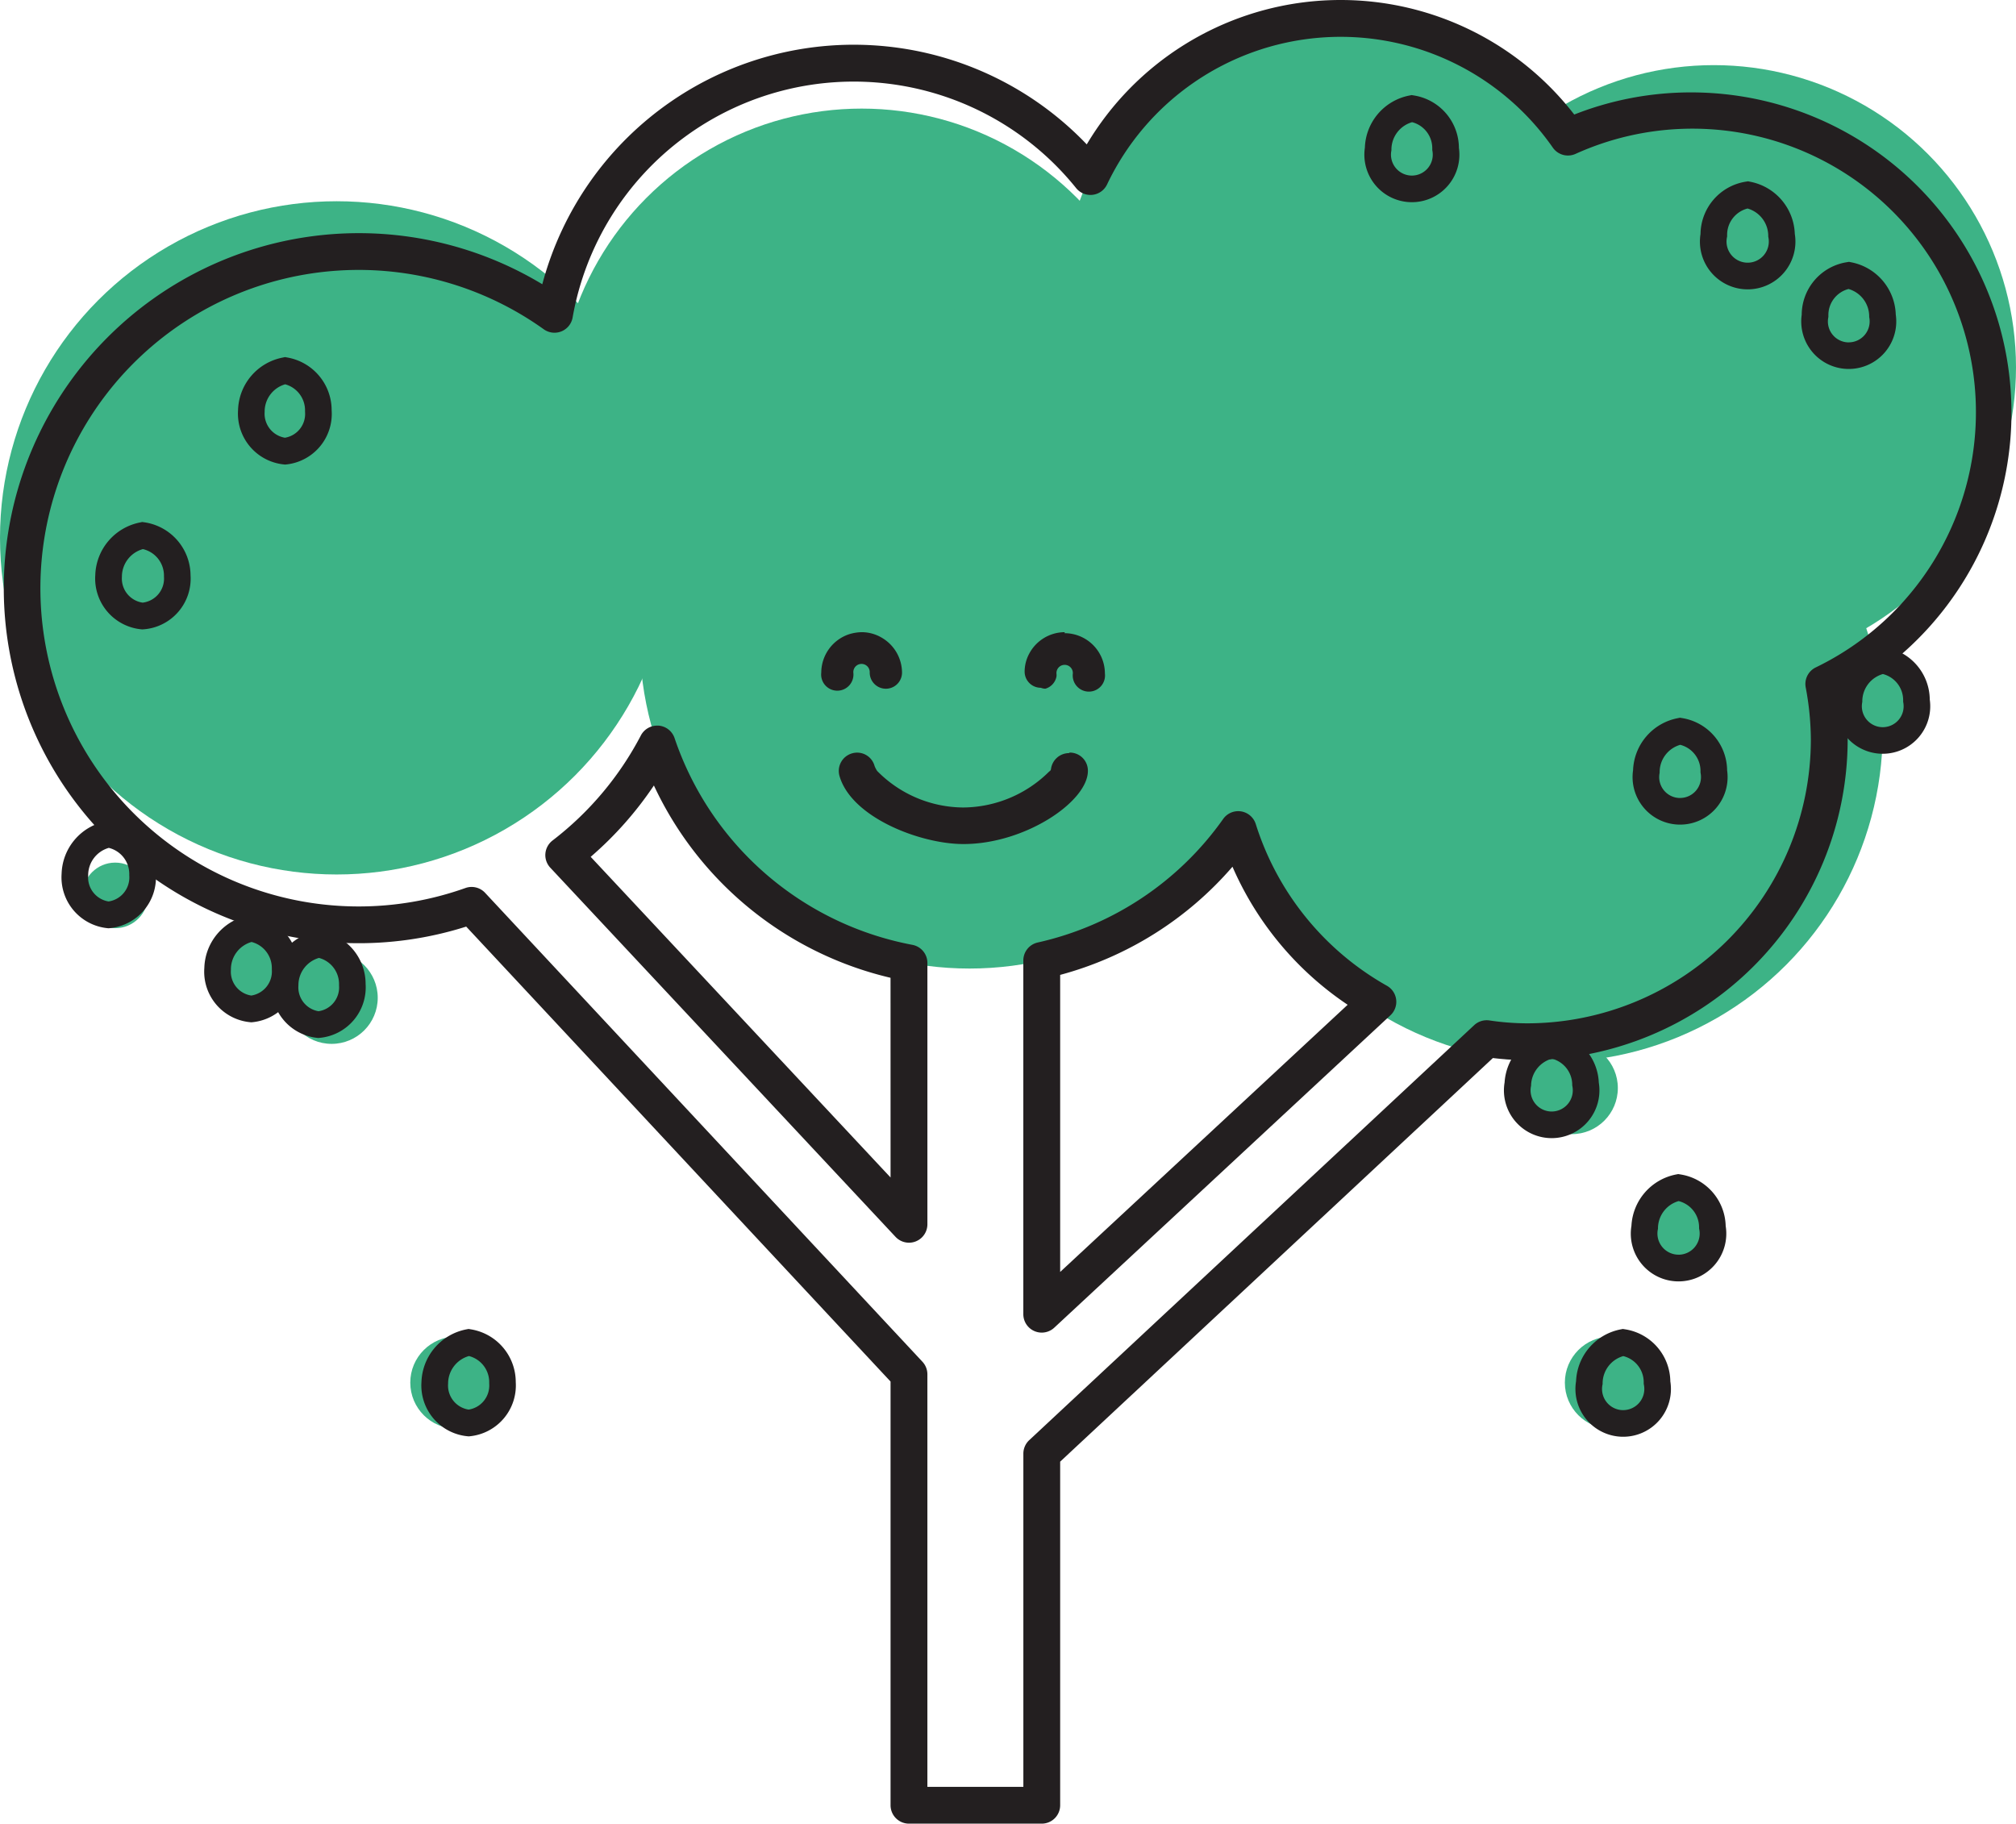 <?xml version="1.0" encoding="UTF-8"?>
<svg xmlns="http://www.w3.org/2000/svg" id="food_treenut" width="160" height="144.74" viewBox="0 0 160 144.74">
  <circle id="Ellipse_10" data-name="Ellipse 10" cx="2.602" cy="2.602" r="2.602" transform="translate(146.821 53.003)" fill="#3db386"></circle>
  <circle id="Ellipse_11" data-name="Ellipse 11" cx="2.602" cy="2.602" r="2.602" transform="translate(6.543 68.464)" fill="#3db386"></circle>
  <circle id="Ellipse_12" data-name="Ellipse 12" cx="2.602" cy="2.602" r="2.602" transform="translate(130.606 94.803)" fill="#3db386"></circle>
  <circle id="Ellipse_13" data-name="Ellipse 13" cx="2.602" cy="2.602" r="2.602" transform="translate(17.309 74.271)" fill="#3db386"></circle>
  <circle id="Ellipse_14" data-name="Ellipse 14" cx="3.658" cy="3.658" r="3.658" transform="translate(22.663 75.534)" fill="#3db386"></circle>
  <circle id="Ellipse_15" data-name="Ellipse 15" cx="3.658" cy="3.658" r="3.658" transform="translate(32.562 106.079)" fill="#3db386"></circle>
  <circle id="Ellipse_16" data-name="Ellipse 16" cx="3.658" cy="3.658" r="3.658" transform="translate(121.084 82.699)" fill="#3db386"></circle>
  <circle id="Ellipse_17" data-name="Ellipse 17" cx="26.717" cy="26.717" r="26.717" transform="translate(0 15.972)" fill="#3db386"></circle>
  <circle id="Ellipse_18" data-name="Ellipse 18" cx="24.134" cy="24.134" r="24.134" transform="translate(44.252 8.619)" fill="#3db386"></circle>
  <circle id="Ellipse_19" data-name="Ellipse 19" cx="26.17" cy="26.17" r="26.17" transform="translate(50.775 24.532)" fill="#3db386"></circle>
  <circle id="Ellipse_20" data-name="Ellipse 20" cx="22.003" cy="22.003" r="22.003" transform="translate(84.374 1.454)" fill="#3db386"></circle>
  <circle id="Ellipse_21" data-name="Ellipse 21" cx="26.264" cy="26.264" r="26.264" transform="translate(96.894 31.773)" fill="#3db386"></circle>
  <circle id="Ellipse_22" data-name="Ellipse 22" cx="23.983" cy="23.983" r="23.983" transform="translate(112.034 5.169)" fill="#3db386"></circle>
  <path id="Path_89" data-name="Path 89" d="M61.183,4.011l.192.032a4.236,4.236,0,0,1,3.56,4.167,3.771,3.771,0,1,1-7.464-.018,4.366,4.366,0,0,1,3.522-4.143ZM61.2,10.4a1.659,1.659,0,0,0,1.636-1.935l-.016-.094v-.1a2.136,2.136,0,0,0-1.6-2.109A2.266,2.266,0,0,0,59.579,8.31l0,.078-.013.077A1.659,1.659,0,0,0,61.2,10.4Z" transform="translate(50.852 3.535)" fill="#231f20"></path>
  <path id="Path_90" data-name="Path 90" d="M72.478,30.221l.187.031A4.241,4.241,0,0,1,76.224,34.4a3.771,3.771,0,1,1-7.464-.013,4.375,4.375,0,0,1,3.532-4.127Zm.013,6.369a1.659,1.659,0,0,0,1.636-1.935l-.015-.091v-.092a2.139,2.139,0,0,0-1.609-2.1A2.254,2.254,0,0,0,70.869,34.5v.08l-.013.078a1.659,1.659,0,0,0,1.636,1.935Z" transform="translate(60.849 26.743)" fill="#231f20"></path>
  <path id="Path_91" data-name="Path 91" d="M72.41,49.431l.184.03a4.247,4.247,0,0,1,3.583,4.091,3.79,3.79,0,1,1-7.48-.012,4.384,4.384,0,0,1,3.531-4.074Zm.025,6.4a1.678,1.678,0,0,0,1.649-1.988l-.018-.094v-.1a2.142,2.142,0,0,0-1.624-2.074,2.26,2.26,0,0,0-1.638,2.1l0,.084-.015.082a1.678,1.678,0,0,0,1.649,1.988Z" transform="translate(60.782 43.753)" fill="#231f20"></path>
  <path id="Path_92" data-name="Path 92" d="M67.093,43.431l.185.031a4.265,4.265,0,0,1,3.557,4.025,3.79,3.79,0,1,1-7.477-.015,4.362,4.362,0,0,1,3.55-4.006Zm0,6.348a1.678,1.678,0,0,0,1.649-1.988l-.016-.085,0-.087a2.151,2.151,0,0,0-1.611-2.034,2.256,2.256,0,0,0-1.653,2.065l0,.071-.013.07A1.678,1.678,0,0,0,67.1,49.779Z" transform="translate(56.054 38.44)" fill="#231f20"></path>
  <path id="Path_93" data-name="Path 93" d="M81.008,27.241l.187.031a4.241,4.241,0,0,1,3.559,4.145A3.771,3.771,0,1,1,77.29,31.4a4.375,4.375,0,0,1,3.532-4.127Zm.013,6.369a1.659,1.659,0,0,0,1.636-1.935l-.015-.091v-.092a2.139,2.139,0,0,0-1.609-2.1A2.254,2.254,0,0,0,79.4,31.517v.08l-.013.078a1.659,1.659,0,0,0,1.636,1.935Z" transform="translate(68.402 24.105)" fill="#231f20"></path>
  <path id="Path_94" data-name="Path 94" d="M79.609,11.031l.191.038a4.366,4.366,0,0,1,3.522,4.143,3.771,3.771,0,1,1-7.464.018,4.237,4.237,0,0,1,3.56-4.167Zm-.018,6.389a1.659,1.659,0,0,0,1.636-1.935l-.013-.077,0-.078a2.266,2.266,0,0,0-1.639-2.144,2.136,2.136,0,0,0-1.6,2.109v.1l-.016.094a1.659,1.659,0,0,0,1.636,1.935Z" transform="translate(67.135 9.751)" fill="#231f20"></path>
  <path id="Path_95" data-name="Path 95" d="M7.742,21.982l.174.025a4.279,4.279,0,0,1,3.66,4.193,4.035,4.035,0,0,1-3.732,4.3l-.087.006L7.67,30.5a4.049,4.049,0,0,1-3.654-4.311,4.4,4.4,0,0,1,3.553-4.17Zm.035,6.4a1.923,1.923,0,0,0,1.69-2.061l0-.044v-.044a2.159,2.159,0,0,0-1.672-2.1,2.275,2.275,0,0,0-1.665,2.132l0,.061A1.93,1.93,0,0,0,7.776,28.383Z" transform="translate(3.546 19.448)" fill="#231f20"></path>
  <path id="Path_96" data-name="Path 96" d="M12.326,38.521l.187.031a4.242,4.242,0,0,1,3.559,4.19,4.054,4.054,0,0,1-3.63,4.294l-.1.01-.1-.009a4.025,4.025,0,0,1-3.635-4.311,4.374,4.374,0,0,1,3.533-4.169Zm.01,6.4a1.933,1.933,0,0,0,1.628-2.057l0-.047v-.047a2.139,2.139,0,0,0-1.609-2.1A2.255,2.255,0,0,0,10.717,42.8l0,.075A1.909,1.909,0,0,0,12.335,44.922Z" transform="translate(7.61 34.093)" fill="#231f20"></path>
  <path id="Path_97" data-name="Path 97" d="M15.168,39.191l.19.033a4.246,4.246,0,0,1,3.534,4.189,4.026,4.026,0,0,1-3.661,4.276l-.1.009-.1-.011A4.04,4.04,0,0,1,11.445,43.4a4.374,4.374,0,0,1,3.533-4.171Zm-.018,6.383a1.909,1.909,0,0,0,1.633-2.038l0-.047v-.047a2.141,2.141,0,0,0-1.593-2.1,2.255,2.255,0,0,0-1.631,2.122l0,.069A1.917,1.917,0,0,0,15.15,45.573Z" transform="translate(10.125 34.686)" fill="#231f20"></path>
  <path id="Path_98" data-name="Path 98" d="M21.484,55.951l.186.031a4.242,4.242,0,0,1,3.559,4.19,4.054,4.054,0,0,1-3.63,4.294l-.1.01-.1-.009a4.049,4.049,0,0,1-3.654-4.311,4.4,4.4,0,0,1,3.553-4.17Zm.009,6.4A1.933,1.933,0,0,0,23.122,60.3l0-.047V60.2a2.139,2.139,0,0,0-1.609-2.1,2.275,2.275,0,0,0-1.653,2.129l0,.061A1.931,1.931,0,0,0,21.493,62.352Z" transform="translate(15.704 49.526)" fill="#231f20"></path>
  <circle id="Ellipse_23" data-name="Ellipse 23" cx="3.658" cy="3.658" r="3.658" transform="translate(124.195 106.079)" fill="#3db386"></circle>
  <path id="Path_99" data-name="Path 99" d="M70.079,55.951l.184.03a4.237,4.237,0,0,1,3.584,4.135,3.79,3.79,0,1,1-7.482-.013A4.375,4.375,0,0,1,69.9,55.986Zm.026,6.442a1.678,1.678,0,0,0,1.649-1.988l-.019-.1v-.1a2.137,2.137,0,0,0-1.624-2.1,2.255,2.255,0,0,0-1.638,2.124v.09l-.017.088a1.678,1.678,0,0,0,1.649,1.988Z" transform="translate(58.719 49.526)" fill="#231f20"></path>
  <path id="Path_100" data-name="Path 100" d="M6.312,34.561l.184.03a4.238,4.238,0,0,1,3.584,4.19,4.049,4.049,0,0,1-3.655,4.3l-.1.009-.1-.01A4.054,4.054,0,0,1,2.6,38.769,4.374,4.374,0,0,1,6.129,34.6Zm.02,6.4A1.931,1.931,0,0,0,7.971,38.9l0-.046v-.046a2.137,2.137,0,0,0-1.624-2.1,2.255,2.255,0,0,0-1.638,2.124l0,.068A1.933,1.933,0,0,0,6.331,40.962Z" transform="translate(2.289 30.586)" fill="#231f20"></path>
  <path id="Path_101" data-name="Path 101" d="M13.751,15.04l.193.035a4.249,4.249,0,0,1,3.509,4.185,4.034,4.034,0,0,1-3.585,4.3l-.107.011-.107-.011a4.054,4.054,0,0,1-3.629-4.307,4.374,4.374,0,0,1,3.533-4.172Zm0,6.4a1.914,1.914,0,0,0,1.591-2.048l0-.052V19.29A2.143,2.143,0,0,0,13.764,17.2a2.254,2.254,0,0,0-1.628,2.121l0,.068A1.933,1.933,0,0,0,13.754,21.442Z" transform="translate(8.868 13.301)" fill="#231f20"></path>
  <path id="Path_102" data-name="Path 102" d="M75.373,7.641l.19.038a4.366,4.366,0,0,1,3.522,4.133,3.79,3.79,0,1,1-7.482.014,4.259,4.259,0,0,1,3.579-4.154ZM75.345,14.1a1.678,1.678,0,0,0,1.649-1.988l-.016-.086,0-.088A2.266,2.266,0,0,0,75.337,9.8a2.157,2.157,0,0,0-1.623,2.115v.1l-.019.1A1.678,1.678,0,0,0,75.345,14.1Z" transform="translate(63.359 6.749)" fill="#231f20"></path>
  <path id="Path_103" data-name="Path 103" d="M53.585,31.728a1.452,1.452,0,0,0-1.433,1.263.235.235,0,0,1-.132.189A9.767,9.767,0,0,1,45.2,36.045a9.654,9.654,0,0,1-6.844-2.9,2,2,0,0,1-.207-.4,1.433,1.433,0,0,0-1.772-1,1.452,1.452,0,0,0-1.018,1.772c.924,3.318,6.429,5.43,9.842,5.43,4.9,0,9.88-3.375,9.88-5.807a1.433,1.433,0,0,0-1.452-1.452" transform="translate(31.26 28.044)" fill="#231f20"></path>
  <path id="Path_104" data-name="Path 104" d="M39.4,27.073a3.13,3.13,0,0,0-1.621-.453,3.6,3.6,0,0,0-1.018.17,3.224,3.224,0,0,0-2.187,3.036,1.282,1.282,0,1,0,2.545,0,.651.651,0,1,1,1.3,0,1.282,1.282,0,0,0,2.564,0A3.224,3.224,0,0,0,39.4,27.073" transform="translate(30.606 23.555)" fill="#231f20"></path>
  <path id="Path_105" data-name="Path 105" d="M46.316,26.62a3.205,3.205,0,0,0-2.828,1.716,3.036,3.036,0,0,0-.358,1.414h0a1.282,1.282,0,0,0,1.282,1.282,1.094,1.094,0,0,0,.358.075,1.244,1.244,0,0,0,.886-.962.943.943,0,0,0,0-.245.651.651,0,1,1,1.3,0,1.282,1.282,0,1,0,2.545,0A3.205,3.205,0,0,0,46.3,26.7" transform="translate(38.19 23.555)" fill="#231f20"></path>
  <path id="Path_106" data-name="Path 106" d="M106.264.009A23.454,23.454,0,0,1,124.8,9.1a25.232,25.232,0,0,1,9.287-1.757h0A25.424,25.424,0,0,1,146.226,55.1,25.835,25.835,0,0,1,146.5,58.7s0,.007,0,.011A25.462,25.462,0,0,1,121.039,84.15h-.02a23.587,23.587,0,0,1-2.676-.166L84,116.018v27.27a1.461,1.461,0,0,1-1.461,1.461H72a1.461,1.461,0,0,1-1.461-1.461V109.661L36.86,73.551A28.178,28.178,0,1,1,42.9,22.569a25.573,25.573,0,0,1,43.21-11.1A23.444,23.444,0,0,1,104.33.088C104.971.035,105.621.009,106.264.009ZM124.3,12.352a1.461,1.461,0,0,1-1.2-.626,20.53,20.53,0,0,0-16.838-8.794c-.562,0-1.132.023-1.693.07A20.523,20.523,0,0,0,87.723,14.647a1.461,1.461,0,0,1-2.458.289A22.654,22.654,0,0,0,45.306,25.209a1.461,1.461,0,0,1-2.289.935A25.26,25.26,0,1,0,36.8,70.489a1.461,1.461,0,0,1,1.558.38l34.711,37.219a1.461,1.461,0,0,1,.393,1v32.741h7.617V115.382a1.461,1.461,0,0,1,.465-1.069l35.315-32.939A1.461,1.461,0,0,1,118.07,81a20.6,20.6,0,0,0,2.957.229h.012a22.539,22.539,0,0,0,22.54-22.519,22.9,22.9,0,0,0-.408-4.14,1.461,1.461,0,0,1,.794-1.588A22.5,22.5,0,0,0,124.9,12.224,1.458,1.458,0,0,1,124.3,12.352ZM52.012,57.6q.056,0,.113,0A1.461,1.461,0,0,1,53.4,58.6a24.776,24.776,0,0,0,18.872,16.4,1.461,1.461,0,0,1,1.191,1.436v20.74a1.461,1.461,0,0,1-2.529,1l-27.4-29.3a1.461,1.461,0,0,1,.18-2.159,25.214,25.214,0,0,0,7-8.32A1.461,1.461,0,0,1,52.012,57.6ZM70.537,77.614a27.715,27.715,0,0,1-18.78-15.263,28.259,28.259,0,0,1-5.017,5.664l23.8,25.451ZM98.13,64.39a1.462,1.462,0,0,1,1.393,1.021,22.488,22.488,0,0,0,10.412,12.838,1.461,1.461,0,0,1,.276,2.343L83.532,105.385a1.461,1.461,0,0,1-2.456-1.07V76.24a1.461,1.461,0,0,1,1.142-1.426,24.591,24.591,0,0,0,14.72-9.807A1.461,1.461,0,0,1,98.13,64.39Zm8.687,15.366A25.365,25.365,0,0,1,97.676,68.8,27.5,27.5,0,0,1,84,77.385v23.577Z" transform="translate(0.14 -0.009)" fill="#231f20"></path>
</svg>
